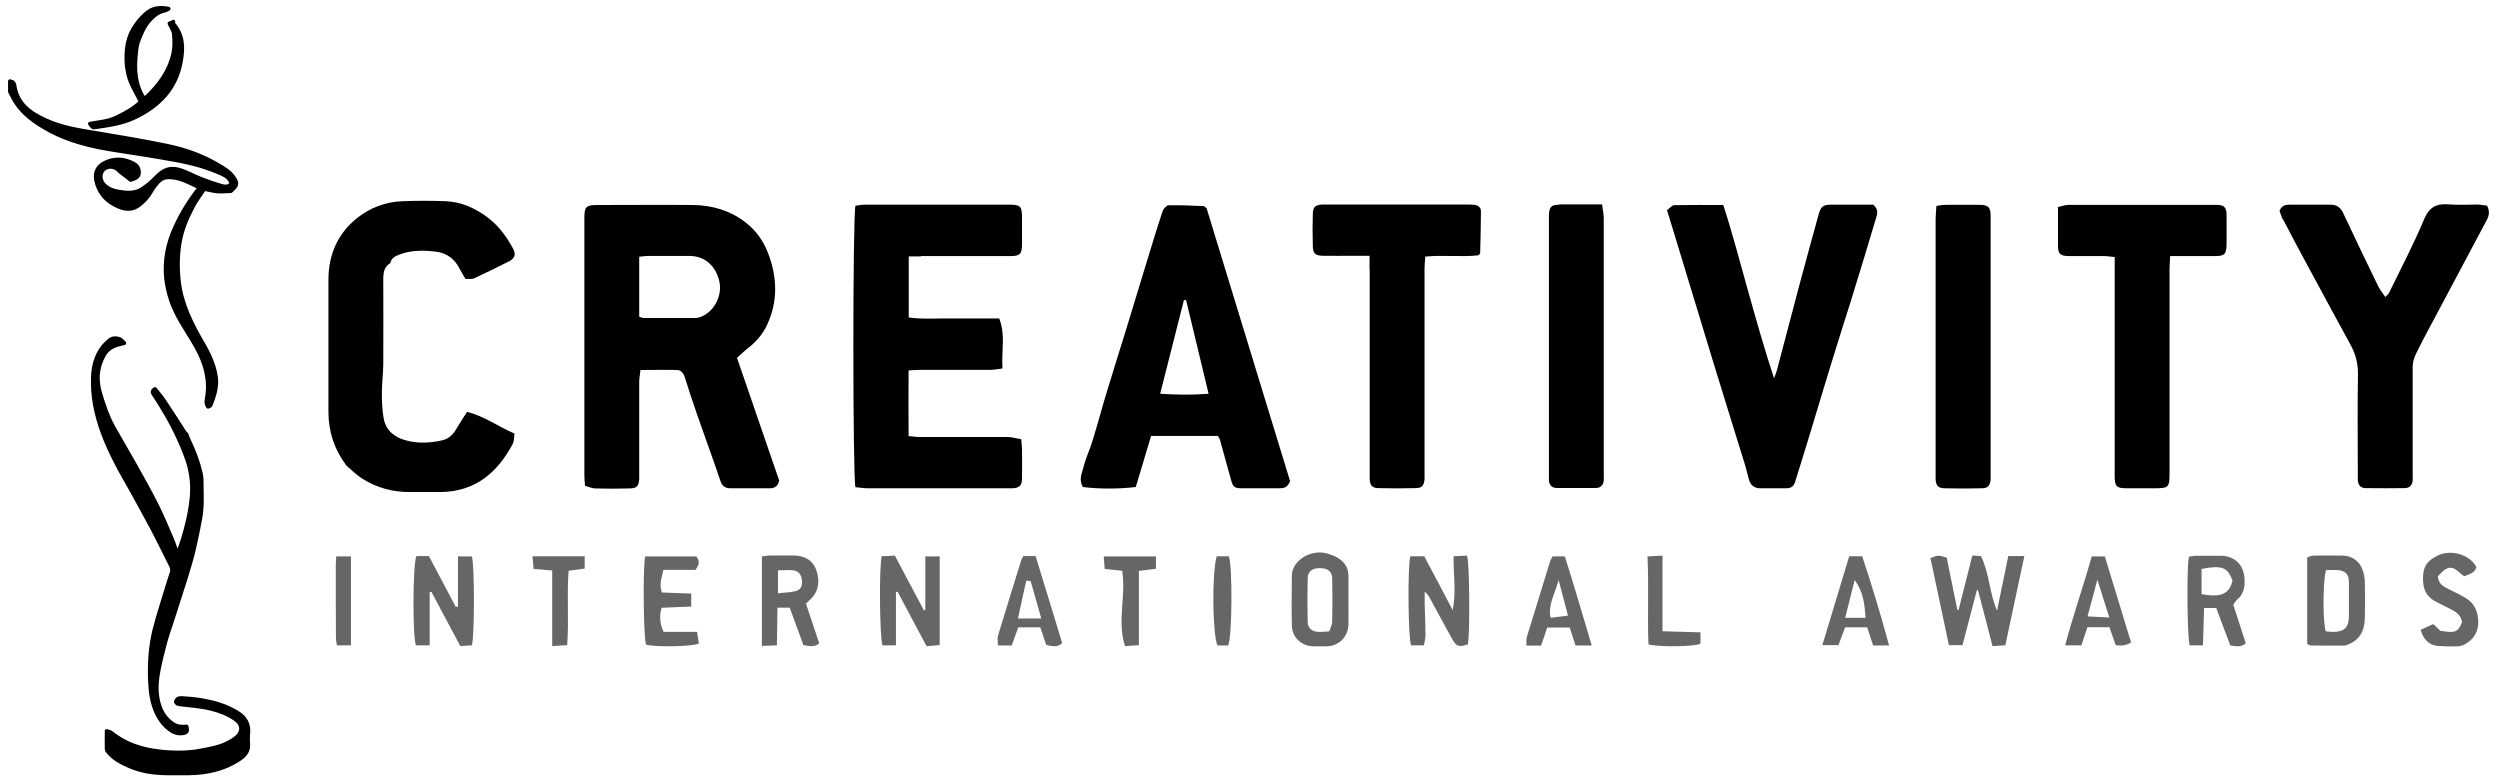 <?xml version="1.0" encoding="UTF-8"?> <svg xmlns="http://www.w3.org/2000/svg" id="Layer_2" viewBox="0 0 160 50"><defs><style>.cls-1{fill:#666;}.cls-1,.cls-2,.cls-3{stroke-width:0px;}.cls-2{fill:none;}.cls-3,.cls-4{fill:#000;}.cls-4{stroke:#000;stroke-linecap:round;stroke-linejoin:round;stroke-width:.25px;}</style></defs><g id="CREATIVITY_INT"><path class="cls-4" d="M.69,5.22c.17.02.22.14.24.29.18,1.15,1,1.73,1.96,2.17,1.03.48,2.13.65,3.24.83,1.52.25,3.04.51,4.55.82,1.13.23,2.21.61,3.21,1.19.39.23.78.44,1.05.82.28.39.25.52-.17.89-.24,0-.53.04-.82.02-.28-.02-.56-.1-.88-.16-.26.4-.55.77-.76,1.19-.35.67-.65,1.37-.79,2.12-.16.85-.17,1.7-.08,2.56.16,1.5.83,2.8,1.57,4.07.39.66.7,1.36.81,2.11.09.61-.12,1.2-.33,1.77-.01.03-.05.06-.08.08-.02.01-.04.02-.09.04-.17-.21-.09-.45-.06-.67.17-1.12-.14-2.14-.67-3.11-.56-1.01-1.28-1.94-1.65-3.05-.15-.46-.26-.94-.31-1.42-.11-1.13.11-2.2.58-3.23.41-.9.92-1.73,1.57-2.55-.69-.31-1.33-.71-2.11-.65-.35.03-.57.29-.77.55-.18.24-.31.51-.5.74-.15.19-.34.36-.54.51-.54.38-1.08.2-1.58-.08-.6-.33-.97-.84-1.12-1.51-.1-.47.06-.88.49-1.11.65-.35,1.3-.3,1.93.04.2.11.3.29.31.52.02.33-.23.4-.53.5-.21-.16-.44-.34-.67-.52-.05-.04-.09-.09-.13-.13-.3-.25-.7-.25-.95,0-.24.25-.23.66.03.95.26.28.61.4.96.46.49.08,1.01.13,1.46-.15.33-.21.64-.47.91-.75.52-.55.97-.7,1.67-.45.41.15.8.36,1.2.52.43.17.86.32,1.3.45.22.06.47.11.67-.12-.07-.36-.36-.53-.65-.66-.42-.19-.85-.34-1.29-.48-1.13-.34-2.31-.5-3.47-.7-.97-.16-1.94-.29-2.91-.47-1.29-.25-2.54-.63-3.67-1.31-.68-.4-1.31-.87-1.76-1.53-.16-.23-.28-.5-.42-.75,0-.22,0-.45,0-.67ZM11.91,27.8c-.04-.06-.09-.12-.13-.18-.43-.67-.86-1.34-1.3-2-.17-.25-.37-.48-.56-.72-.21.12-.16.23-.07.36.19.28.37.56.54.85.62,1.01,1.14,2.07,1.55,3.18.28.78.4,1.59.34,2.42-.08.98-.31,1.94-.6,2.88-.09.29-.2.57-.3.85-.16-.3-.23-.6-.35-.88-.31-.73-.62-1.47-.97-2.18-.45-.9-.95-1.78-1.44-2.66-.45-.8-.92-1.59-1.37-2.39-.37-.67-.61-1.39-.83-2.12-.26-.86-.22-1.66.21-2.45.21-.39.54-.61.96-.71.09-.02.18-.04.36-.09-.13-.12-.19-.22-.28-.25-.23-.09-.48-.09-.67.08-.2.17-.39.35-.53.57-.35.53-.5,1.14-.52,1.77-.02.58.02,1.16.12,1.74.23,1.28.71,2.46,1.29,3.6.33.67.72,1.31,1.08,1.96.45.82.9,1.63,1.34,2.46.4.76.77,1.53,1.16,2.3.08.17.11.33.04.5-.05.13-.09.26-.13.39-.32,1.07-.68,2.13-.96,3.22-.26,1.05-.33,2.13-.29,3.22.03.77.12,1.51.47,2.2.22.43.51.79.92,1.05.23.15.48.2.75.15.23-.05.27-.13.2-.42-.3.03-.6.02-.88-.17-.46-.31-.74-.75-.89-1.26-.19-.64-.17-1.31-.06-1.96.11-.68.3-1.36.47-2.03.1-.37.23-.74.35-1.1.33-1.04.68-2.08,1-3.12.18-.58.35-1.17.49-1.76.15-.63.27-1.26.39-1.89.16-.83.09-1.66.09-2.5,0-.14-.02-.27-.05-.41-.17-.74-.44-1.45-.77-2.13-.06-.12-.1-.25-.15-.38,0,0,0,0,0,0ZM11.34,45.03c.07.02.14.04.22.05.67.08,1.33.12,1.99.29.54.14,1.04.33,1.5.65.49.34.51.83.05,1.2-.17.14-.37.25-.57.35-.52.26-1.08.35-1.65.46-.89.18-1.8.16-2.68.06-1.12-.12-2.19-.47-3.09-1.2-.06-.05-.15-.05-.28-.1,0,.42-.01.79,0,1.16,0,.09.11.19.18.27.34.38.79.6,1.24.8.76.34,1.57.46,2.4.47.49,0,.97,0,1.46,0,1.14-.02,2.22-.25,3.19-.89.36-.24.63-.53.58-1.01-.02-.2-.02-.4,0-.6.08-.64-.18-1.08-.72-1.4-.1-.06-.2-.11-.29-.16-.66-.35-1.37-.52-2.1-.64-.37-.06-.74-.08-1.11-.11-.18-.01-.35.01-.4.25.04.05.06.07.08.08ZM11.09,1.41c-.07.03-.15.06-.24.09.11.25.26.45.28.67.04.41.05.83-.03,1.22-.24,1.15-.91,2.06-1.75,2.85-.02.02-.07.03-.13.06-.05-.08-.11-.16-.15-.24-.5-.93-.46-1.91-.34-2.91.02-.16.05-.32.1-.47.2-.52.39-1.03.8-1.45.27-.28.55-.49.93-.56.06-.01.11-.05.23-.11-.6-.12-1.06-.04-1.47.33-.66.61-1.11,1.32-1.2,2.25-.08.84,0,1.64.38,2.4.16.32.34.63.51.97-.43.44-.96.71-1.49.98-.55.28-1.15.32-1.76.43.17.24.18.25.34.22.86-.12,1.73-.24,2.52-.62,1.56-.74,2.66-1.86,2.96-3.63.15-.84.13-1.64-.46-2.33-.03-.04-.04-.09-.05-.14h0ZM11.09,1.41v-.02s0,.01,0,.01h0ZM11.91,27.8v-.02s0,.01,0,.01h0Z"></path><path class="cls-1" d="M125.27,39.03c-.23-1.12-.46-2.24-.68-3.34-.51-.17-.58-.17-1.04.03.39,1.85.78,3.7,1.18,5.57h.87c.32-1.21.62-2.36.92-3.52h.07c.31,1.19.62,2.36.93,3.58.31-.02.55-.03.82-.05.41-1.92.81-3.79,1.22-5.71h-1.03c-.24,1.17-.48,2.31-.72,3.49-.5-1.14-.48-2.39-1.03-3.49-.2-.02-.36-.03-.55-.04-.3,1.18-.59,2.33-.88,3.48-.03,0-.05,0-.08,0ZM26.62,41.3h.88v-3.42s.07,0,.11,0c.61,1.14,1.22,2.29,1.85,3.47.27-.02.52-.03.74-.05.18-.58.17-5.24,0-5.69h-.89v3.21s-.09.01-.14.02c-.57-1.08-1.14-2.15-1.72-3.25h-.8c-.24.55-.25,5.16-.03,5.71ZM57.44,37.86c.61,1.16,1.23,2.31,1.86,3.5.3-.03.55-.05.84-.08v-5.67h-.92v3.43s-.06.01-.09.02c-.62-1.16-1.23-2.32-1.86-3.5-.31.01-.59.03-.84.04-.18.72-.13,5.28.05,5.7h.86v-3.41s.07-.01.1-.02ZM91.23,40.72c0-.68-.03-1.36-.05-2.04,0-.27,0-.54,0-.81.19.15.28.31.37.48.46.85.91,1.69,1.38,2.53.28.5.43.55,1.01.36.14-.57.12-5.2-.05-5.68-.25.01-.52.02-.86.04-.02,1.19.18,2.31-.06,3.44-.6-1.15-1.21-2.29-1.82-3.44h-.89c-.18.64-.14,5.25.05,5.7h.82c.04-.22.1-.41.09-.59ZM142.93,38.7c.26.8.53,1.64.8,2.47-.31.27-.61.19-.99.14-.14-.37-.29-.77-.44-1.17-.15-.4-.3-.81-.46-1.23h-.78c-.02.79-.04,1.57-.07,2.39h-.85c-.16-.47-.2-4.98-.05-5.67.14-.02.3-.06.46-.06.53,0,1.06,0,1.59,0,.89.01,1.47.59,1.51,1.48.03.51-.05.98-.48,1.33-.08.07-.13.18-.24.33ZM140.9,36.4v1.62c1.35.27,1.8-.09,1.98-.87-.32-.85-.67-.99-1.98-.74ZM50.54,38.89h-.78c-.01.79-.02,1.56-.04,2.41-.34.02-.63.03-.96.04v-5.73c.2-.02.38-.06.56-.06.47,0,.95,0,1.42,0,.77,0,1.29.31,1.51.96.23.67.16,1.31-.37,1.84-.08.08-.17.15-.3.28.28.83.56,1.68.85,2.54-.31.27-.62.18-1.01.12-.28-.77-.57-1.56-.88-2.4ZM49.78,37.97c.42-.05.77-.05,1.11-.13.37-.09.48-.34.43-.74-.04-.33-.24-.57-.56-.6-.31-.03-.62,0-.97,0v1.48ZM147.66,41.21v-5.54c.14-.04.26-.11.39-.11.64-.01,1.29-.02,1.93,0,.6.02,1.08.41,1.25.98.07.23.12.48.12.72.02.76.02,1.51,0,2.27-.01.75-.26,1.37-1.01,1.69-.1.04-.21.1-.32.1-.72,0-1.43,0-2.15-.01-.05,0-.1-.05-.21-.11ZM148.86,40.41c.17.01.32.03.47.03.7,0,1-.29,1-.99,0-.74,0-1.47,0-2.21,0-.47-.22-.7-.67-.75-.27-.03-.55,0-.8,0-.21.81-.2,3.5,0,3.93ZM86.3,38.44c0,.51.01,1.02,0,1.53-.02.77-.59,1.36-1.35,1.39-.32.01-.64.01-.96,0-.72-.04-1.29-.58-1.31-1.3-.03-1.09-.01-2.19,0-3.28,0-.18.07-.37.16-.53.42-.73,1.42-1.08,2.21-.79.14.05.29.1.42.16.51.26.83.64.83,1.24,0,.53,0,1.06,0,1.59ZM85.07,40.41c.08-.24.19-.43.19-.62.02-.92.02-1.84,0-2.77,0-.44-.28-.65-.75-.66-.51-.01-.81.19-.82.64-.02.92-.02,1.84,0,2.77,0,.42.25.65.68.67.2.01.41-.02.7-.03ZM41.36,41.26c.57.16,2.88.13,3.37-.07-.04-.22-.07-.45-.12-.75h-2.14c-.25-.54-.28-1.03-.13-1.54.65-.03,1.27-.06,1.9-.08v-.83c-.66-.02-1.27-.05-1.88-.07-.19-.54-.01-.95.1-1.45h2.05c.24-.32.3-.57.05-.86h-3.27c-.16.89-.1,5.27.06,5.65ZM101.88,41.31h-1.05c-.13-.4-.25-.77-.37-1.15h-1.44c-.13.41-.26.78-.39,1.16h-.94c.01-.21-.02-.39.03-.56.49-1.6.99-3.21,1.48-4.81.03-.11.09-.2.16-.34h.79c.59,1.87,1.14,3.73,1.72,5.7ZM99.75,37.12c-.23.91-.7,1.57-.51,2.42.37-.05.7-.09,1.11-.14-.2-.76-.37-1.41-.6-2.28ZM120.89,41.31h-1.01c-.13-.39-.25-.75-.38-1.16h-1.41c-.15.39-.28.75-.43,1.14h-1.03c.59-1.94,1.15-3.8,1.72-5.69h.83c.61,1.85,1.19,3.72,1.72,5.71ZM118.09,39.54h1.31c-.07-.86-.13-1.62-.7-2.42-.22.86-.39,1.57-.61,2.42ZM65.51,35.59h.77c.57,1.86,1.14,3.71,1.7,5.56-.3.31-.63.2-1.02.13-.12-.35-.24-.72-.38-1.13h-1.41c-.14.38-.27.76-.42,1.16h-.88c0-.23-.05-.44,0-.62.49-1.63,1-3.25,1.5-4.87.02-.07.07-.13.13-.24ZM65.95,37.18c-.09,0-.18-.01-.27-.02-.18.79-.35,1.59-.53,2.42h1.49c-.25-.87-.46-1.63-.68-2.4ZM133.59,40.15c-.13.4-.25.76-.38,1.15h-1.04c.52-1.96,1.17-3.79,1.7-5.69h.84c.56,1.85,1.13,3.69,1.68,5.51q-.42.26-.98.17c-.13-.35-.26-.74-.41-1.15h-1.42ZM135,39.52c-.27-.85-.5-1.55-.77-2.42-.23.87-.41,1.56-.63,2.35.5.02.84.04,1.4.07ZM156,35.57c-.49.22-.85.55-.91,1.13-.07.74.04,1.4.78,1.79.35.19.71.36,1.06.54.33.17.59.41.64.79-.26.64-.43.71-1.39.55-.13-.12-.26-.25-.45-.43-.27.12-.54.25-.81.37.17.63.58,1,1.12,1.03.4.03.79.04,1.19.03.16,0,.34-.04.49-.12.57-.29.88-.78.89-1.41,0-.66-.23-1.23-.82-1.58-.37-.22-.77-.4-1.16-.6-.29-.15-.57-.3-.61-.78.16-.14.33-.38.57-.49.5-.22.76.29,1.13.49.31-.14.67-.2.77-.59-.44-.8-1.59-1.15-2.48-.74ZM73.98,36.4v-.79h-3.34c.02.3.04.54.06.8.42.05.77.08,1.12.12.26,1.62-.34,3.21.18,4.82.28-.02.55-.04.89-.06v-4.75c.43-.06.74-.1,1.09-.14ZM35.34,41.35c.37-.02.65-.04.96-.06.12-1.64-.03-3.2.09-4.76.38-.05.69-.09,1.03-.14v-.79h-3.34c.03.3.05.55.07.81.41.04.74.06,1.19.1v4.83ZM105.5,41.24c.68.18,2.9.15,3.33-.04v-.73c-.83-.02-1.61-.04-2.43-.07,0-.86,0-1.63,0-2.4,0-.79,0-1.57,0-2.44-.38.02-.66.03-.96.05.09,1.95-.01,3.8.06,5.63ZM77.92,41.31h.68c.26-.5.29-5.15.04-5.71h-.77c-.32,1.08-.27,5.04.05,5.71ZM21.52,35.61c-.01.21-.03.37-.03.53,0,1.56,0,3.12.01,4.68,0,.16.04.31.06.48h.9v-5.69h-.94Z"></path><polygon class="cls-3" points="21.95 29.32 21.94 29.34 21.96 29.32 21.95 29.32"></polygon><path class="cls-3" d="M47.16,22.88c.93,2.71,1.83,5.33,2.71,7.88-.1.41-.33.49-.62.49-.83,0-1.67,0-2.5,0-.35,0-.54-.15-.65-.49-.48-1.43-1.01-2.85-1.5-4.27-.27-.77-.52-1.54-.76-2.31-.09-.28-.23-.5-.53-.5-.75-.02-1.51,0-2.32,0-.03.29-.08.53-.08.76,0,1.93,0,3.86,0,5.79,0,.13,0,.27,0,.4-.02.48-.15.62-.61.63-.74.02-1.48.02-2.21,0-.21,0-.42-.11-.65-.17-.02-.26-.04-.47-.04-.67,0-5.48,0-10.97,0-16.45,0-.75.1-.85.85-.85,2.04,0,4.09-.02,6.13,0,1.21.02,2.35.35,3.33,1.11.68.52,1.15,1.2,1.45,1.98.59,1.54.64,3.09-.08,4.61-.28.59-.7,1.07-1.22,1.47-.23.18-.45.4-.68.6ZM40.93,20.28c.14.04.19.07.24.07,1.11,0,2.23.01,3.34,0,.15,0,.3-.05.43-.11.8-.35,1.29-1.35,1.1-2.22-.22-1-.93-1.63-1.88-1.64-.89,0-1.78,0-2.67,0-.18,0-.36.03-.58.05v3.83ZM58.93,16.39c1.91,0,3.82,0,5.73,0,.61,0,.74-.13.75-.73,0-.59,0-1.17,0-1.76,0-.69-.11-.8-.78-.8-3.1,0-6.2,0-9.31,0-.2,0-.4.04-.57.07-.18.54-.18,17.45,0,18.01.24.02.51.07.79.07,2.97,0,5.94,0,8.91,0,.11,0,.23,0,.34,0,.46-.03.61-.16.62-.63.01-.6,0-1.21,0-1.81,0-.2-.03-.41-.05-.7-.31-.05-.59-.14-.88-.14-1.87-.01-3.75,0-5.62,0-.22,0-.44-.04-.71-.06-.01-1.42-.01-2.79,0-4.2.31-.02.53-.04.76-.04,1.49,0,2.99,0,4.48,0,.23,0,.47-.05.77-.09-.08-1.1.21-2.14-.21-3.2-1.01,0-1.95.01-2.89,0-.96-.02-1.92.07-2.9-.06v-3.91c.33,0,.55,0,.78,0ZM82.56,30.8c-.16.42-.41.45-.69.45-.79,0-1.59,0-2.38,0-.49,0-.58-.08-.71-.56-.23-.83-.46-1.67-.69-2.5-.02-.09-.08-.17-.14-.29h-4.28c-.32,1.07-.64,2.13-.98,3.27-1.14.13-2.28.13-3.39,0-.27-.48-.06-.87.03-1.23.15-.6.42-1.17.6-1.76.33-1.06.61-2.14.94-3.21.38-1.26.78-2.52,1.17-3.78.44-1.44.88-2.89,1.32-4.33.34-1.12.68-2.24,1.05-3.35.05-.15.24-.36.37-.37.75-.02,1.5.02,2.25.05.03,0,.06.04.19.13,1.77,5.79,3.57,11.66,5.35,17.49ZM75.91,19.21s-.09,0-.14,0c-.5,1.97-1,3.94-1.52,5.99,1.09.07,2.05.08,3.1,0-.5-2.08-.97-4.03-1.44-5.99ZM117.19,13.1c-.51,0-.66.12-.8.63-.43,1.56-.86,3.13-1.28,4.7-.46,1.73-.91,3.47-1.37,5.2-.05.2-.13.38-.2.58-.62-1.87-1.13-3.7-1.65-5.54-.52-1.84-1-3.7-1.6-5.55-1.1,0-2.11-.01-3.13.01-.16,0-.31.21-.47.32.18.6.34,1.12.5,1.64.81,2.65,1.61,5.31,2.42,7.96.67,2.2,1.36,4.4,2.04,6.6.11.34.18.7.28,1.04.1.34.32.55.7.56.57,0,1.13,0,1.7,0,.28,0,.47-.12.55-.39.34-1.1.69-2.2,1.02-3.3.43-1.41.84-2.82,1.28-4.23.43-1.41.88-2.81,1.32-4.21.53-1.71,1.05-3.43,1.56-5.14.08-.26.2-.55-.17-.88-.87,0-1.79,0-2.72,0ZM22.15,29.78c.33.28.64.6,1,.83.96.62,2.03.9,3.17.88.64,0,1.29,0,1.93,0,2.19-.04,3.6-1.26,4.57-3.09.09-.18.07-.42.11-.65-1.05-.45-1.91-1.11-3.04-1.39-.21.34-.42.64-.61.97-.22.39-.48.73-.94.84-.8.19-1.62.23-2.41,0-.68-.19-1.23-.62-1.37-1.37-.1-.53-.12-1.09-.12-1.63,0-.62.08-1.24.09-1.86.01-1.81,0-3.63,0-5.44,0-.41.05-.8.45-1.03h0c.06-.32.31-.45.59-.55.76-.29,1.55-.28,2.35-.18.69.09,1.18.47,1.49,1.08.11.22.24.42.38.66.2-.01.41.03.56-.04.75-.35,1.5-.71,2.24-1.09.36-.19.44-.45.25-.8-.46-.86-1.03-1.61-1.86-2.17-.74-.5-1.53-.83-2.42-.87-.94-.04-1.89-.04-2.83,0-1.07.04-2.05.42-2.87,1.07-1.24.99-1.83,2.33-1.84,3.91,0,2.83,0,5.67,0,8.5,0,1.27.38,2.41,1.14,3.42h0ZM146.11,14.03c.53,1.02,1.07,2.04,1.62,3.05.9,1.66,1.79,3.32,2.7,4.98.34.61.49,1.23.48,1.94-.04,2.1-.01,4.2-.01,6.29,0,.15,0,.3,0,.45.02.31.19.5.5.5.83.01,1.66.01,2.5,0,.31,0,.49-.19.51-.5.01-.17,0-.34,0-.51,0-2.25,0-4.5,0-6.75,0-.29.09-.59.22-.85.44-.9.92-1.78,1.39-2.66.6-1.13,1.21-2.26,1.81-3.4.44-.83.89-1.67,1.33-2.5.15-.28.19-.57.01-.91-.18-.02-.38-.06-.58-.07-.62,0-1.25.04-1.87-.01-.8-.07-1.26.18-1.59.98-.67,1.6-1.48,3.14-2.24,4.7-.04.07-.12.13-.23.25-.17-.26-.34-.46-.45-.68-.76-1.56-1.51-3.13-2.25-4.7-.16-.35-.41-.53-.79-.53-.89,0-1.78,0-2.67,0-.24,0-.45.05-.61.38.06.17.11.37.2.55ZM87.66,17.24c0,4.33,0,8.66,0,12.99,0,.15,0,.3,0,.45.03.4.16.55.56.56.79.02,1.59.02,2.38,0,.4,0,.53-.16.57-.56.01-.17,0-.34,0-.51,0-4.33,0-8.66,0-12.99,0-.24.03-.48.05-.76,1.19-.11,2.34.04,3.4-.08.08-.1.11-.11.11-.12.02-.9.05-1.81.05-2.71,0-.23-.18-.37-.41-.4-.17-.02-.34-.02-.51-.02-2.86,0-5.71,0-8.57,0-.23,0-.45,0-.68,0-.43.03-.58.16-.59.59-.02.68-.02,1.36,0,2.04,0,.5.15.64.65.65.64.01,1.29,0,1.93,0,.32,0,.63,0,1.05,0v.85ZM139.61,16.39c.72,0,1.44,0,2.16,0,.6,0,.72-.13.73-.74,0-.62.01-1.25,0-1.87,0-.53-.15-.67-.68-.67-3.14,0-6.28,0-9.42,0-.21,0-.42.08-.69.14,0,.85,0,1.64,0,2.43,0,.57.13.7.7.71.76,0,1.51,0,2.27,0,.2,0,.4.04.66.06,0,.26,0,.46,0,.67,0,1.17,0,2.34,0,3.52,0,3.27,0,6.54,0,9.81,0,.69.11.8.78.8.57,0,1.13,0,1.7,0,1,0,1.03-.04,1.03-1.01,0-4.35,0-8.69,0-13.04,0-.24.03-.48.04-.81.29,0,.5,0,.7,0ZM123.88,14.01c0,5.43,0,10.85,0,16.28,0,.13,0,.27,0,.4.03.4.17.55.57.56.79.02,1.59.02,2.38,0,.39,0,.53-.17.57-.56.01-.17,0-.34,0-.51,0-4.9,0-9.8,0-14.69,0-.57,0-1.13,0-1.7-.01-.53-.15-.67-.68-.68-.76-.01-1.51,0-2.27,0-.15,0-.29.04-.52.07-.02.32-.05.58-.05.84ZM99.8,13.1c-.53,0-.65.15-.67.69,0,.09,0,.19,0,.28,0,5.4,0,10.81,0,16.21,0,.15,0,.3,0,.45.02.31.19.5.5.5.83,0,1.66,0,2.5,0,.31,0,.49-.18.51-.5.01-.17,0-.34,0-.51,0-2.95,0-5.9,0-8.84,0-2.48,0-4.95,0-7.43,0-.27-.07-.54-.11-.87-1,0-1.87,0-2.74,0ZM24.99,16.84l.02.02-.02-.02h0Z"></path><rect class="cls-2" width="160" height="50"></rect></g></svg> 